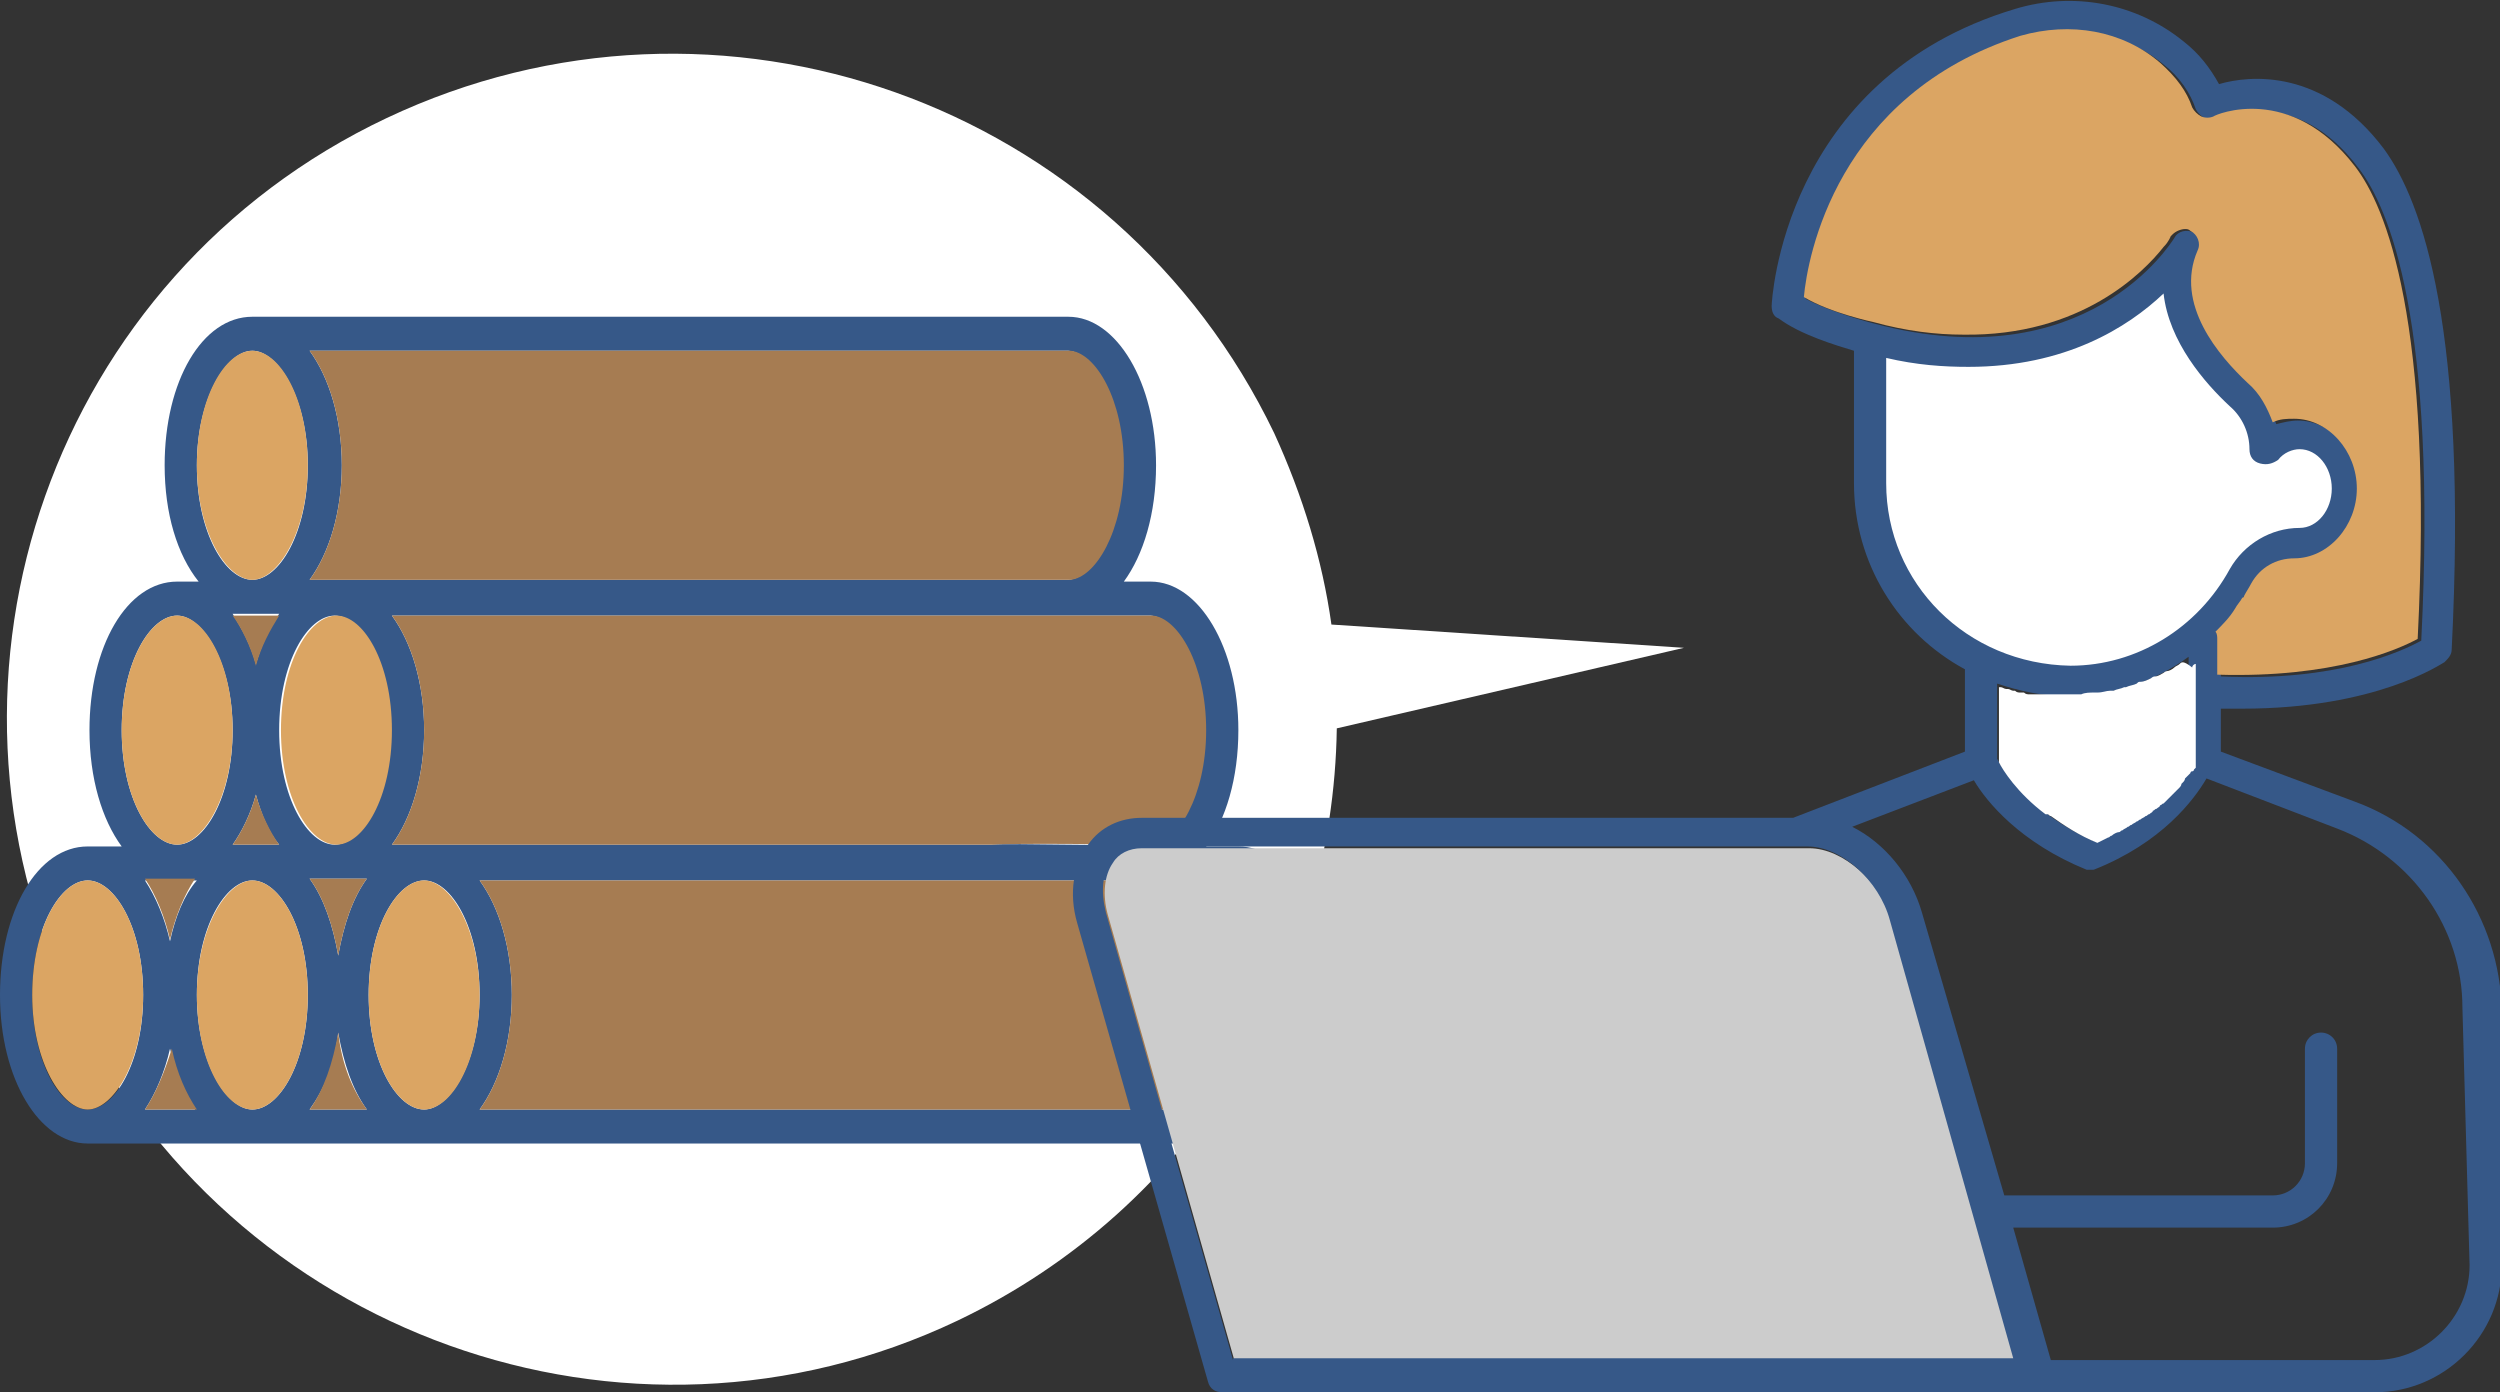 <?xml version="1.0" encoding="UTF-8"?> <svg xmlns="http://www.w3.org/2000/svg" xmlns:xlink="http://www.w3.org/1999/xlink" version="1.1" id="Layer_1" x="0px" y="0px" viewBox="0 0 139.7 77.8" style="enable-background:new 0 0 139.7 77.8;" xml:space="preserve"><rect x="0" y="0" width="139.7" height="77.8" fill="#333333" stroke="none"/> <style type="text/css"> .st0{fill:#FFFFFF;} .st1{fill:#365888;} .st2{fill:#A67C52;} .st3{fill:#DBA563;} .st4{fill:#CCCCCC;} </style> <path class="st0" d="M104.6,19.2l0.1,9.5c0,0,2.2,8.9,9.9,9.4c7.7,0.5,11.4-6.8,11.4-6.8s3.9-1.7,4-1.8c0.1-0.1,0.9-3.4,0.9-3.4 l-1.9-1.7l-2.2,0.3l-5.9-9.4l-6.7,4.5L104.6,19.2z"></path> <path class="st0" d="M94.1,36.2l-19.7-1.3c-0.5-3.6-1.6-7.2-3.2-10.7C62.3,5.7,40.2-2.2,21.6,6.6S-4.8,37.6,4,56.1 c8.8,18.5,31,26.5,49.5,17.7c13.2-6.3,21-19.3,21.2-33.1L94.1,36.2L94.1,36.2z"></path> <path class="st1" d="M69.2,47.3c-0.1,0-0.2,0-0.2,0c0,0-0.1,0-0.1,0h-1.5c1.1-1.5,1.8-3.8,1.8-6.5c0-4.6-2.2-8.3-4.9-8.3 c-0.1,0-0.2,0-0.2,0c0,0-0.1,0-0.1,0h-1.2c1.1-1.5,1.8-3.8,1.8-6.5c0-4.6-2.2-8.3-4.9-8.3c-0.1,0-0.2,0-0.2,0c0,0-0.1,0-0.1,0H14.1 c-2.8,0-4.9,3.6-4.9,8.3c0,2.7,0.7,5,1.9,6.5H9.9c-2.8,0-4.9,3.6-4.9,8.3c0,2.7,0.7,5,1.8,6.5H4.9c-2.8,0-4.9,3.6-4.9,8.3 s2.2,8.3,4.9,8.3H5h0h63.8c0,0,0.1,0,0.1,0c0.1,0,0.1,0,0.2,0c2.8,0,4.9-3.6,4.9-8.3S72,47.3,69.2,47.3L69.2,47.3z M64.3,34.4 c1.4,0.1,3,2.7,3,6.4s-1.6,6.3-3,6.4s-7.9-0.1-8.9,0H21.9c1.1-1.5,1.8-3.8,1.8-6.4s-0.7-4.9-1.8-6.4H64.3z M59.7,19.6 c1.4,0.1,3,2.7,3,6.4s-1.6,6.3-3,6.4H17.3c1.1-1.5,1.8-3.8,1.8-6.4s-0.7-4.9-1.8-6.4L59.7,19.6z M21.8,40.8c0,3.8-1.6,6.4-3.1,6.4 s-3.1-2.6-3.1-6.4s1.6-6.4,3.1-6.4S21.8,37,21.8,40.8z M14.1,19.6c1.4,0,3.1,2.6,3.1,6.4s-1.6,6.4-3.1,6.4s-3.1-2.6-3.1-6.4 S12.7,19.6,14.1,19.6z M14.3,37.1c-0.3-1.1-0.8-2-1.3-2.8h2.6C15,35.1,14.6,36.1,14.3,37.1L14.3,37.1z M15.6,47.2H13 c0.5-0.7,1-1.7,1.3-2.8C14.6,45.5,15,46.5,15.6,47.2L15.6,47.2z M9.9,34.4c1.4,0,3.1,2.6,3.1,6.4s-1.6,6.4-3.1,6.4s-3.1-2.6-3.1-6.4 S8.4,34.4,9.9,34.4z M4.9,62c-1.5,0-3.1-2.6-3.1-6.4s1.6-6.4,3.1-6.4S8,51.8,8,55.6S6.4,62,4.9,62z M8.1,62c0.6-0.9,1.1-2.1,1.4-3.4 c0.3,1.3,0.8,2.5,1.4,3.4H8.1z M9.5,52.6c-0.3-1.3-0.8-2.5-1.4-3.4H11C10.3,50,9.8,51.2,9.5,52.6z M14.1,62c-1.4,0-3.1-2.6-3.1-6.4 s1.6-6.4,3.1-6.4s3.1,2.6,3.1,6.4S15.6,62,14.1,62z M17.3,62c0.8-1.1,1.4-2.5,1.6-4.3c0.3,1.7,0.8,3.2,1.6,4.3H17.3z M18.9,53.4 c-0.3-1.7-0.8-3.2-1.6-4.3h3.2C19.7,50.2,19.2,51.7,18.9,53.4z M23.7,62c-1.5,0-3.1-2.6-3.1-6.4s1.6-6.4,3.1-6.4s3.1,2.6,3.1,6.4 S25.1,62,23.7,62z M69.3,62H26.8c1.1-1.5,1.8-3.8,1.8-6.4s-0.7-4.9-1.8-6.4h42.5c1.4,0.1,3,2.7,3,6.4S70.7,61.9,69.3,62z"></path> <path class="st2" d="M13,47.2h2.6c-0.5-0.7-1-1.7-1.3-2.8C14,45.5,13.5,46.5,13,47.2L13,47.2z"></path> <path class="st3" d="M9.9,47.2c1.4,0,3.1-2.6,3.1-6.4s-1.6-6.4-3.1-6.4S6.8,37,6.8,40.8S8.4,47.2,9.9,47.2z"></path> <path class="st2" d="M13,34.4c0.5,0.7,1,1.7,1.3,2.8c0.3-1.1,0.8-2,1.3-2.8H13L13,34.4z"></path> <path class="st3" d="M4.9,49.2c-1.5,0-3.1,2.6-3.1,6.4S3.5,62,4.9,62S8,59.4,8,55.6S6.4,49.2,4.9,49.2z"></path> <path class="st3" d="M14.1,32.4c1.4,0,3.1-2.6,3.1-6.4s-1.6-6.4-3.1-6.4s-3.1,2.6-3.1,6.4S12.7,32.4,14.1,32.4z"></path> <path class="st2" d="M17.3,32.4h42.5c1.4-0.1,3-2.7,3-6.4s-1.6-6.3-3-6.4H17.3c1.1,1.5,1.8,3.8,1.8,6.4S18.4,30.9,17.3,32.4z"></path> <path class="st3" d="M15.7,40.8c0,3.8,1.6,6.4,3.1,6.4s3.1-2.6,3.1-6.4s-1.6-6.4-3.1-6.4S15.7,37,15.7,40.8z"></path> <g> <path class="st2" d="M8.1,62H11c-0.6-0.9-1.1-2-1.4-3.4C9.2,59.9,8.7,61.1,8.1,62z"></path> <path class="st2" d="M23.7,40.8c0,2.6-0.7,4.9-1.8,6.4h33.6c1-0.1,8.9,0,8.9,0c1.4-0.1,3-2.7,3-6.4s-1.6-6.3-3-6.4H21.9 C23,35.9,23.7,38.2,23.7,40.8z"></path> <path class="st2" d="M69.3,49.2H26.8c1.1,1.5,1.8,3.8,1.8,6.4s-0.7,4.9-1.8,6.4h42.5c1.4-0.1,3-2.7,3-6.4S70.7,49.2,69.3,49.2z"></path> <path class="st2" d="M9.5,52.5c0.3-1.3,0.8-2.5,1.4-3.4H8.1C8.7,50,9.2,51.2,9.5,52.5z"></path> </g> <path class="st3" d="M23.7,49.2c-1.5,0-3.1,2.6-3.1,6.4s1.6,6.4,3.1,6.4s3.1-2.6,3.1-6.4S25.1,49.2,23.7,49.2z"></path> <path class="st2" d="M18.9,53.4c0.3-1.7,0.8-3.2,1.6-4.3h-3.2C18.1,50.2,18.6,51.7,18.9,53.4z"></path> <path class="st2" d="M17.3,62h3.2c-0.8-1.1-1.4-2.5-1.6-4.3C18.6,59.4,18.1,60.9,17.3,62z"></path> <path class="st3" d="M14.1,49.2c-1.4,0-3.1,2.6-3.1,6.4s1.6,6.4,3.1,6.4s3.1-2.6,3.1-6.4S15.6,49.2,14.1,49.2z"></path> <path class="st4" d="M101.1,47.4H63.8c-0.7,0-1.3,0.3-1.6,0.8c-0.5,0.7-0.6,1.8-0.3,2.9l7.1,25h43.8l-6.9-24.5 C105.1,49.3,103,47.4,101.1,47.4z"></path> <path class="st1" d="M131.6,44.8l-7.5-2.8v-2.4c0.4,0,0.8,0,1.2,0c7.5,0,11.1-2.5,11.3-2.6c0.2-0.2,0.4-0.4,0.4-0.7 c0.9-17.8-1.6-25-3.8-28c-3.4-4.5-7.5-4.1-9.2-3.6c-0.5-0.9-1.1-1.7-2-2.4c-2.6-2.1-6.1-2.8-9.4-1.8C99.6,4.4,99,16.9,99,17.1 c0,0.3,0.1,0.6,0.4,0.7c1.2,0.9,3.2,1.5,4.2,1.8V27c0,4.5,2.5,8.4,6.2,10.4c0,0.1,0,0.1,0,0.2V42l-9.6,3.7H63.8 c-1.2,0-2.3,0.5-3,1.5c-0.8,1.1-1.1,2.7-0.6,4.4l7.3,25.6c0.1,0.4,0.4,0.6,0.8,0.6h64.4c3.9,0,7.1-3.2,7.1-7.1V56.5 C139.7,51.3,136.5,46.6,131.6,44.8L131.6,44.8z M113.1,2.1c2.7-0.8,5.6-0.3,7.8,1.5c0.9,0.7,1.5,1.6,1.8,2.5 c0.1,0.2,0.3,0.4,0.5,0.5c0.2,0.1,0.5,0.1,0.7,0c0.2-0.1,4.4-1.9,7.9,2.8c1.7,2.2,4.4,8.6,3.5,26.4c-1.1,0.6-4.7,2.3-11.2,2v-2 c0-0.2-0.1-0.3-0.1-0.4c0.8-0.8,1.5-1.7,2-2.7c0.5-0.9,1.4-1.4,2.4-1.4h0c1.9,0,3.5-1.8,3.5-3.9s-1.6-3.9-3.5-3.9 c-0.4,0-0.8,0.1-1.2,0.2c-0.3-0.8-0.7-1.6-1.4-2.2c-1.6-1.5-4.1-4.4-2.8-7.4c0.2-0.4,0-0.9-0.4-1.1c-0.4-0.2-0.9-0.1-1.1,0.3 c-0.2,0.3-4.9,7.9-16.7,4.8h0c0,0-2.4-0.6-3.9-1.4C101,14.4,102.6,5.3,113.1,2.1L113.1,2.1z M105.4,27v-7c1.7,0.4,3.2,0.5,4.6,0.5 c5.4,0,8.9-2.2,10.9-4.1c0.3,2.7,2.3,5,3.7,6.3c0.7,0.6,1.1,1.5,1.1,2.4c0,0.4,0.2,0.7,0.6,0.8s0.7,0,1-0.2c0.3-0.4,0.8-0.6,1.2-0.6 c1,0,1.8,1,1.8,2.2s-0.8,2.2-1.8,2.2h0c-1.6,0-3.1,0.9-3.9,2.3c-1.8,3.3-5.2,5.4-8.9,5.4C109.9,37.1,105.4,32.6,105.4,27L105.4,27z M115.5,38.9c2.5,0,4.9-0.8,6.8-2.2v5.8c-0.4,0.8-1.9,3-5.3,4.5c-3.6-1.6-5.1-4-5.4-4.6v-4.2C112.8,38.6,114.1,38.9,115.5,38.9z M68.9,76l-7.1-25c-0.3-1.2-0.2-2.2,0.3-2.9c0.4-0.5,0.9-0.8,1.6-0.8h37.3c1.9,0,4,1.9,4.6,4.1l6.9,24.5H68.9z M138,70.7 c0,2.9-2.4,5.3-5.3,5.3h-18.1l-2.1-7.4h14.5c2,0,3.6-1.6,3.6-3.6v-6.4c0-0.5-0.4-0.9-0.9-0.9s-0.9,0.4-0.9,0.9v6.4 c0,1-0.8,1.8-1.8,1.8h-15L107.4,51c-0.6-2.1-2.1-3.9-3.9-4.8l6.8-2.6c0.7,1.2,2.6,3.5,6.3,5h0c0,0,0.1,0,0.1,0h0c0.1,0,0.1,0,0.1,0 s0.1,0,0.1,0h0c0,0,0.1,0,0.1,0h0c3.8-1.5,5.6-3.9,6.3-5.1l7.3,2.8c4.2,1.6,7,5.6,7,10L138,70.7L138,70.7z"></path> <path class="st3" d="M100.8,16.6c1.5,0.9,3.9,1.4,3.9,1.4h0c1.8,0.5,3.5,0.7,5,0.7c6.6,0.1,10.1-3.5,11.2-4.9 c0.3-0.3,0.4-0.6,0.4-0.6s0.1-0.1,0.1-0.1c0.2-0.2,0.5-0.3,0.7-0.3c0.1,0,0.2,0,0.3,0.1c0.4,0.2,0.6,0.7,0.4,1.1 c-1.3,3,1.2,5.9,2.8,7.4c0.7,0.6,1.1,1.4,1.4,2.2c0.4-0.2,0.8-0.2,1.2-0.2c1.9,0,3.5,1.8,3.5,3.9s-1.6,3.9-3.5,3.9h0 c-1,0-1.9,0.5-2.4,1.4c-0.1,0.2-0.3,0.5-0.4,0.7c0,0,0,0.1-0.1,0.1c-0.1,0.2-0.3,0.4-0.4,0.6l0,0c-0.3,0.5-0.7,0.9-1.1,1.3 c0.1,0.1,0.1,0.3,0.1,0.4v2c6.5,0.2,10.1-1.4,11.2-2c0.9-17.8-1.8-24.2-3.5-26.4c-3.6-4.7-7.8-2.9-7.9-2.8c-0.2,0.1-0.5,0.1-0.7,0 c-0.2-0.1-0.4-0.3-0.5-0.5c-0.3-0.9-0.9-1.7-1.8-2.5c-2.1-1.8-5-2.3-7.8-1.5C102.6,5.3,101,14.4,100.8,16.6L100.8,16.6z"></path> <path class="st0" d="M121.8,37.1c-0.1,0.1-0.2,0.1-0.3,0.2c-0.1,0.1-0.3,0.2-0.4,0.2c-0.1,0-0.2,0.1-0.2,0.1 c-0.2,0.1-0.3,0.2-0.5,0.2c-0.1,0-0.2,0.1-0.2,0.1c-0.2,0.1-0.4,0.2-0.6,0.2c-0.1,0-0.1,0-0.2,0.1c-0.2,0.1-0.4,0.1-0.6,0.2 c0,0-0.1,0-0.1,0c-0.2,0.1-0.4,0.1-0.6,0.2c-0.1,0-0.1,0-0.2,0c-0.2,0-0.4,0.1-0.7,0.1c-0.1,0-0.1,0-0.2,0c-0.2,0-0.5,0-0.7,0.1 c0,0-0.1,0-0.1,0c-0.2,0-0.5,0-0.8,0c-0.3,0-0.7,0-1,0c-0.1,0-0.2,0-0.3,0c-0.1,0-0.2,0-0.2,0c-0.1,0-0.2,0-0.3,0 c-0.1,0-0.1,0-0.2,0c-0.1,0-0.2,0-0.3-0.1c-0.1,0-0.1,0-0.2,0c-0.1,0-0.2,0-0.3-0.1c0,0-0.1,0-0.1,0c-0.1,0-0.2-0.1-0.3-0.1 c0,0-0.1,0-0.1,0c-0.1,0-0.2-0.1-0.3-0.1c0,0-0.1,0-0.1,0v4.2c0.2,0.4,1,1.7,2.6,2.9c0,0,0,0,0.1,0c0.1,0,0.1,0.1,0.2,0.1 c0.7,0.5,1.6,1.1,2.6,1.5c0.2-0.1,0.4-0.2,0.6-0.3c0.1,0,0.1-0.1,0.2-0.1c0.1-0.1,0.3-0.2,0.4-0.2c0.1,0,0.1-0.1,0.2-0.1 c0.1-0.1,0.2-0.1,0.3-0.2c0.1,0,0.1-0.1,0.2-0.1c0.1-0.1,0.2-0.1,0.3-0.2c0.1,0,0.1-0.1,0.2-0.1c0.1-0.1,0.2-0.1,0.3-0.2 c0.1,0,0.1-0.1,0.2-0.1c0.1-0.1,0.2-0.1,0.2-0.2c0.1,0,0.1-0.1,0.2-0.1c0.1-0.1,0.2-0.1,0.2-0.2c0.1,0,0.1-0.1,0.2-0.1 c0.1-0.1,0.1-0.1,0.2-0.2c0,0,0.1-0.1,0.1-0.1c0.1-0.1,0.1-0.1,0.2-0.2c0,0,0.1-0.1,0.1-0.1c0.1-0.1,0.1-0.1,0.2-0.2 c0,0,0.1-0.1,0.1-0.1c0,0,0.1-0.1,0.1-0.2c0,0,0.1-0.1,0.1-0.1c0,0,0.1-0.1,0.1-0.2c0,0,0.1-0.1,0.1-0.1c0,0,0.1-0.1,0.1-0.1 s0.1-0.1,0.1-0.1c0,0,0-0.1,0.1-0.1s0.1-0.1,0.1-0.1l0,0c0,0,0.1-0.1,0.1-0.1v-5.8c-0.1,0-0.2,0.1-0.2,0.2 C122,36.9,121.9,37,121.8,37.1L121.8,37.1z"></path> </svg> 